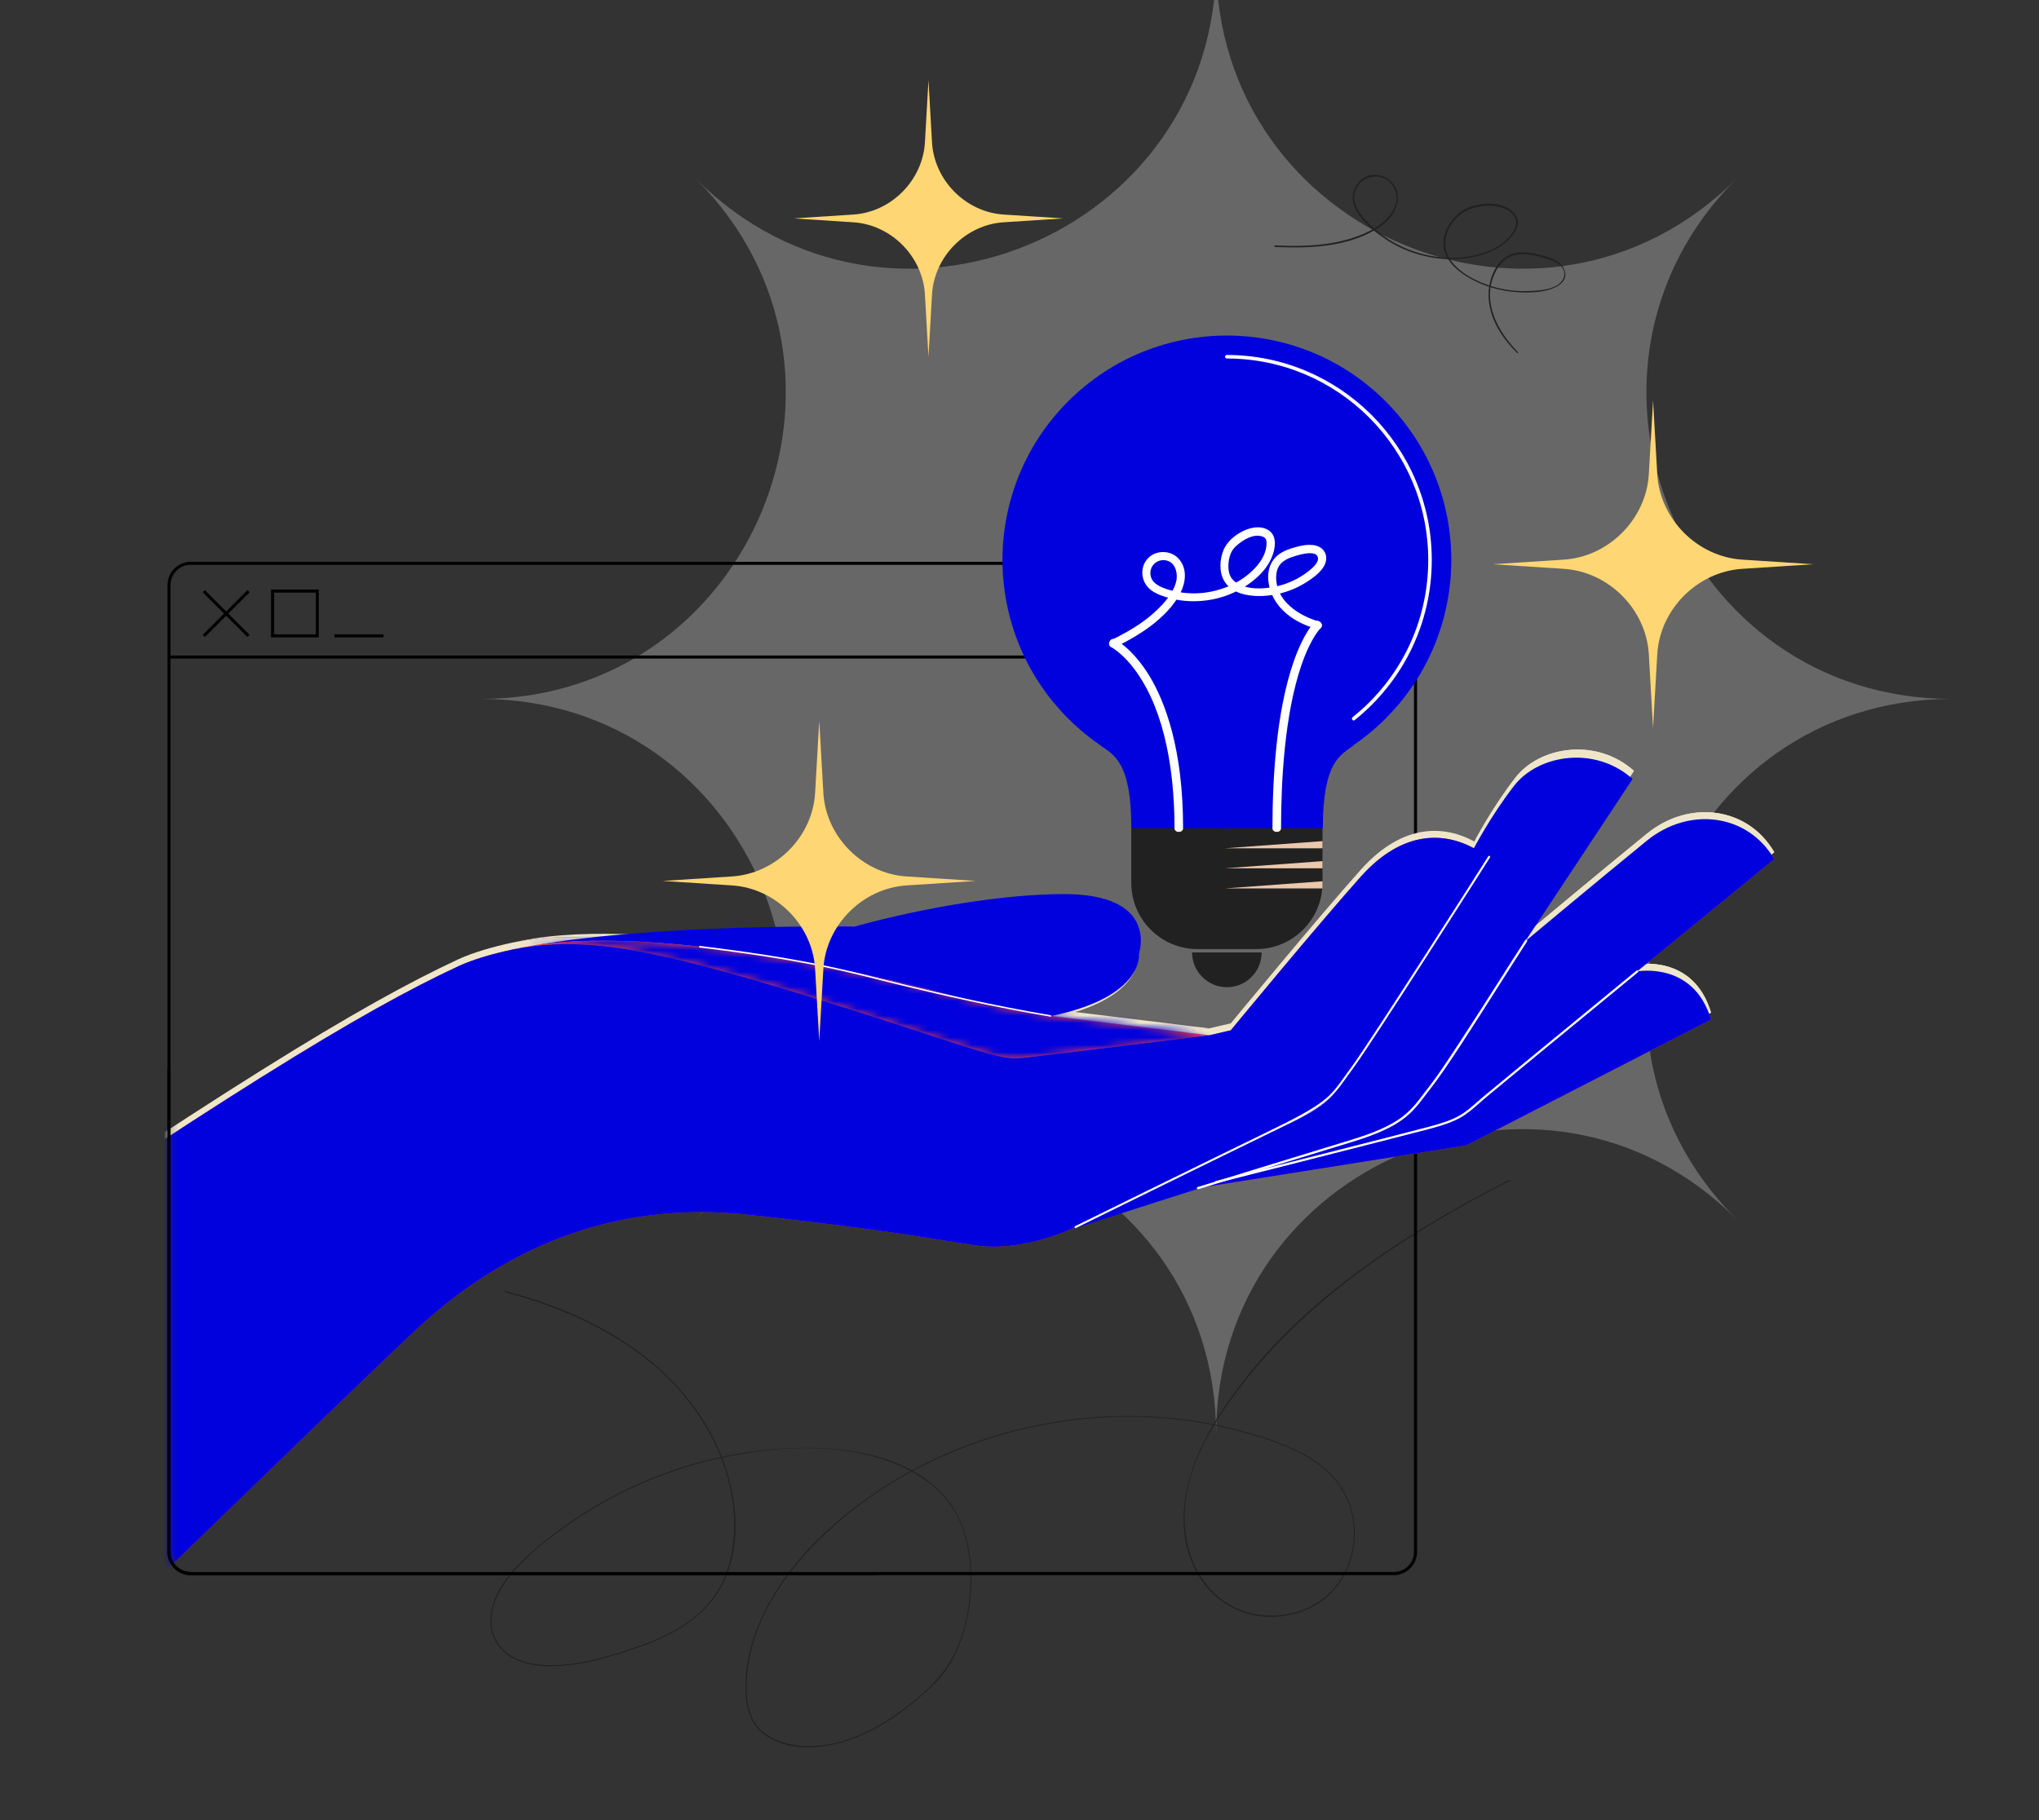 <svg width="280" height="250" viewBox="0 0 280 250" fill="none" xmlns="http://www.w3.org/2000/svg">
<rect x="0" y="0" width="280" height="250" fill="#333333" stroke="none"/>
<g clip-path="url(#clip0_294_5230)">
<path opacity="0.3" d="M167 -5C167.014 32.262 212.059 50.92 238.418 24.582C212.079 50.941 230.738 95.986 268 96C230.738 96.014 212.079 141.059 238.418 167.418C212.059 141.079 167.014 159.738 167 197C166.986 159.738 121.94 141.079 95.582 167.418C121.92 141.059 103.262 96.014 66 96C103.262 95.986 121.92 50.941 95.582 24.582C121.94 50.92 166.986 32.262 167 -5Z" fill="#E0E0E0"/>
<path d="M69.338 177.488C77.05 179.541 84.617 182.824 90.599 188.224C96.306 193.397 100.461 200.689 100.801 208.498C100.962 212.347 100.219 216.389 97.858 219.541C95.287 222.985 91.262 224.909 87.284 226.267C83.857 227.431 80.251 228.531 76.597 228.709C73.59 228.854 69.936 228.353 68.254 225.491C66.444 222.403 68.06 218.927 70.081 216.405C72.345 213.608 75.32 211.312 78.246 209.275C84.649 204.812 91.973 201.692 99.621 200.123C106.993 198.62 115.32 198.183 122.482 200.867C125.845 202.128 128.933 204.198 130.89 207.27C132.636 210.002 133.234 213.365 133.266 216.566C133.299 220.026 132.7 223.583 131.261 226.736C129.758 230.051 127.042 232.492 124.196 234.658C120.025 237.827 114.657 240.479 109.257 239.703C107.656 239.477 106.039 238.927 104.778 237.892C102.304 235.855 102.337 232.217 102.676 229.307C103.501 222.403 107.656 216.259 112.506 211.473C122.466 201.643 136.209 195.887 150.097 194.788C157.033 194.238 164.067 194.853 170.776 196.728C174.43 197.747 178.278 199.008 181.318 201.336C184.277 203.6 185.974 206.963 185.926 210.697C185.894 214.206 184.325 217.698 181.447 219.768C178.715 221.74 175.093 222.355 171.827 221.595C168.189 220.754 165.392 218.119 163.921 214.723C162.401 211.199 162.353 207.237 163.307 203.551C164.309 199.687 166.314 196.162 168.578 192.896C170.954 189.469 173.67 186.283 176.613 183.341C182.579 177.375 189.467 172.395 196.678 168.062C200.17 165.96 203.743 164.004 207.365 162.161C207.446 162.112 207.365 161.999 207.284 162.047C191.763 170.002 176.096 180.172 166.799 195.37C162.87 201.773 160.429 210.293 165.021 217.068C166.961 219.913 169.984 221.708 173.412 222.031C176.581 222.322 179.895 221.384 182.304 219.266C184.729 217.132 186.007 213.915 186.039 210.714C186.071 207.221 184.616 203.988 181.965 201.724C179.022 199.218 175.19 197.892 171.536 196.825C167.931 195.774 164.212 195.079 160.461 194.739C145.974 193.43 131.003 197.326 119.119 205.766C113.25 209.937 107.866 215.273 104.746 221.837C103.291 224.909 102.369 228.272 102.369 231.7C102.369 234.287 102.919 236.874 105.166 238.393C108.578 240.705 113.283 240.204 116.953 238.878C120.122 237.73 123 235.871 125.57 233.737C127.009 232.524 128.513 231.247 129.645 229.743C130.615 228.45 131.342 226.995 131.908 225.475C133.088 222.241 133.541 218.701 133.331 215.273C133.121 212.039 132.28 208.79 130.259 206.186C125.667 200.253 117.373 198.814 110.324 198.878C102.094 198.943 93.881 200.867 86.444 204.376C82.79 206.106 79.329 208.207 76.128 210.649C73.363 212.767 70.469 215.144 68.659 218.183C67.171 220.705 66.654 223.891 68.659 226.316C70.55 228.595 73.832 228.983 76.597 228.838C80.332 228.66 84.067 227.512 87.575 226.3C91.569 224.909 95.595 222.92 98.117 219.396C102.612 213.123 101.286 204.149 98.02 197.65C94.366 190.358 87.947 184.99 80.704 181.449C77.082 179.687 73.25 178.345 69.37 177.31C69.273 177.326 69.241 177.456 69.338 177.488Z" fill="#212121"/>
<path d="M208.444 48.358C205.744 45.641 203.529 41.615 205.178 37.751C205.566 36.83 206.181 35.94 207.07 35.423C208.105 34.809 209.333 34.857 210.465 35.051C211.807 35.294 215.59 36.086 214.701 38.22C214.022 39.853 211.112 39.95 209.657 39.982C207.814 40.031 205.954 39.74 204.208 39.109C202.462 38.479 200.651 37.541 199.455 36.07C198.145 34.469 198.177 32.594 199.261 30.896C200.279 29.295 201.702 28.535 203.578 28.325C204.855 28.18 206.31 28.293 207.377 29.101C208.541 29.991 208.331 31.171 207.474 32.286C206.391 33.693 204.677 34.518 202.995 34.954C199.697 35.811 196.108 35.423 193.004 34.097C191.419 33.418 189.948 32.496 188.671 31.349C187.264 30.087 185.388 28.196 186.148 26.142C186.989 23.895 190.109 23.556 191.354 25.657C192.696 27.905 190.643 30.282 188.784 31.349C184.693 33.693 179.697 33.935 175.105 33.709C174.976 33.709 174.96 33.903 175.089 33.919C179.875 34.146 185.405 33.935 189.511 31.138C191.063 30.087 192.373 28.244 191.839 26.272C191.403 24.655 189.56 23.636 187.959 24.122C186.342 24.607 185.405 26.433 185.89 28.034C186.455 29.926 188.363 31.51 189.915 32.61C193.214 34.938 197.417 36.005 201.411 35.455C203.351 35.197 205.34 34.55 206.827 33.24C207.765 32.416 208.962 30.928 208.185 29.651C206.714 27.226 202.187 27.695 200.344 29.279C199.083 30.362 198 32.157 198.226 33.887C198.501 35.924 200.312 37.395 202.009 38.317C203.933 39.368 206.1 39.982 208.299 40.128C210.109 40.241 212.535 40.209 214.103 39.158C215.558 38.155 215.008 36.555 213.666 35.795C212.81 35.31 211.823 35.067 210.869 34.873C209.818 34.647 208.687 34.534 207.636 34.889C205.712 35.536 204.693 37.687 204.467 39.578C204.208 41.761 204.903 43.927 206.084 45.754C206.714 46.724 207.458 47.614 208.282 48.438C208.379 48.584 208.541 48.438 208.444 48.358Z" fill="#212121"/>
<path d="M191.407 216.356H26.185C24.423 216.356 23 214.917 23 213.171V80.35C23 78.587 24.439 77.165 26.185 77.165H191.407C193.169 77.165 194.592 78.603 194.592 80.35V213.155C194.592 214.917 193.169 216.356 191.407 216.356ZM26.185 77.585C24.649 77.585 23.42 78.83 23.42 80.35V213.155C23.42 214.691 24.665 215.919 26.185 215.919H191.407C192.943 215.919 194.172 214.674 194.172 213.155V80.35C194.172 78.814 192.927 77.585 191.407 77.585H26.185Z" fill="#000100"/>
<path d="M194.381 90.034H23.193V90.455H194.381V90.034Z" fill="#000100"/>
<path d="M28.131 81.055L27.834 81.352L33.973 87.491L34.27 87.194L28.131 81.055Z" fill="#000100"/>
<path d="M33.983 81.057L27.844 87.196L28.141 87.493L34.28 81.354L33.983 81.057Z" fill="#000100"/>
<path d="M43.777 87.545H37.213V80.981H43.777V87.545ZM37.649 87.124H43.373V81.401H37.649V87.124Z" fill="#000100"/>
<path d="M52.668 87.124H45.926V87.545H52.668V87.124Z" fill="#000100"/>
<mask id="mask0_294_5230" style="mask-type:luminance" maskUnits="userSpaceOnUse" x="23" y="77" width="223" height="140">
<path d="M242.854 77.391H172.393H96.281H25.834C24.386 77.391 23.195 78.733 23.195 80.365V213.139C23.195 214.772 24.386 216.114 25.834 216.114H96.295H172.407H242.868C244.317 216.114 245.507 214.772 245.507 213.139V80.365C245.493 78.733 244.302 77.391 242.854 77.391Z" fill="white"/>
</mask>
<g mask="url(#mask0_294_5230)">
<path d="M70.504 129.453C71.409 129.242 72.347 129.065 73.333 128.903C72.363 129.065 71.425 129.259 70.52 129.453C70.52 129.453 70.52 129.453 70.504 129.453Z" fill="#EFE6C9"/>
<path d="M73.154 130.197C90.438 127.174 117.164 127.611 117.164 127.611C117.164 127.611 132.249 123.245 145.684 123.148C159.12 123.035 156.226 131.345 156.226 131.345C156.226 131.345 157.067 137.247 144.165 139.898C144.165 139.898 137.229 138.993 131.376 137.328C125.798 135.727 92.669 127.174 73.154 130.197Z" fill="#EFE6C9"/>
<path d="M185.605 145.847C187.885 142.306 204.506 116.76 204.506 116.76L202.468 115.596C202.468 115.596 204.829 111.021 208.111 106.801C211.393 102.565 219.154 101.223 224.376 105.879L209.582 128.24C209.582 128.24 199.688 143.632 196.551 148.143C193.43 152.654 191.878 153.85 185.589 155.742C179.3 157.633 164.506 162.225 164.506 162.225L147.707 167.609C147.707 167.609 170.892 156.13 176.761 153.414C182.63 150.681 183.325 149.404 185.605 145.847Z" fill="#EFE6C9"/>
<path d="M62.969 131.748C64.941 130.843 67.544 130.067 70.519 129.436C77.665 128.029 84.618 128.692 95.66 131.506C106.703 134.319 121.982 139.379 129.468 141.821C136.954 144.262 138.312 144.569 140.592 144.343C142.871 144.117 166.089 141.239 166.089 141.239L169.015 140.56C169.015 140.56 180.996 126.025 186.881 119.444C192.782 112.864 198.554 113.446 202.451 115.58L204.488 116.744C204.488 116.744 187.867 142.29 185.588 145.831C183.308 149.371 182.613 150.665 176.744 153.381C170.875 156.097 147.69 167.577 147.69 167.577C147.69 167.577 140.77 171.117 133.882 170.099C126.994 169.08 122.677 168.094 102.936 165.911C83.195 163.729 68.126 171.441 57.164 181.659C46.218 191.877 -12.957 249.598 -12.957 249.598L-16.74 181.999C30.535 149.549 49.792 137.86 62.969 131.748Z" fill="#EFE6C9"/>
<path d="M129.469 141.837C121.983 139.396 106.704 134.335 95.661 131.522C84.634 128.708 77.682 128.046 70.519 129.452C71.425 129.258 72.363 129.08 73.333 128.903C92.848 125.879 125.976 134.432 131.554 136.033C137.407 137.698 144.343 138.603 144.343 138.603L166.073 141.255C166.073 141.255 142.856 144.149 140.576 144.359C138.312 144.586 136.954 144.278 129.469 141.837Z" fill="#EFE6C9"/>
<path d="M201.287 151.861C202.823 150.552 224.812 132.476 224.812 132.476C224.812 132.476 232.556 131.005 234.965 139.089L201.352 156.372L164.488 162.225C164.488 162.225 191.812 155.176 195.03 154.287C198.247 153.397 199.751 153.171 201.287 151.861Z" fill="#EFE6C9"/>
<path d="M196.533 148.143C199.654 143.632 209.565 128.24 209.565 128.24C209.565 128.24 220.284 119.283 226.153 114.513C232.023 109.744 240.042 110.859 243.647 117.052L224.812 132.476C224.812 132.476 202.823 150.552 201.287 151.861C199.751 153.171 198.247 153.397 195.03 154.287C191.812 155.176 164.488 162.225 164.488 162.225C164.488 162.225 179.282 157.634 185.572 155.742C191.861 153.85 193.413 152.654 196.533 148.143Z" fill="#EFE6C9"/>
<path d="M70.504 130.406C71.409 130.196 72.347 130.018 73.333 129.856C72.363 130.018 71.425 130.212 70.52 130.406C70.52 130.406 70.52 130.406 70.504 130.406Z" fill="#FA3F35"/>
<path d="M73.332 129.857C90.616 126.833 117.342 127.27 117.342 127.27C117.342 127.27 132.427 122.904 145.862 122.807C159.298 122.694 156.404 131.005 156.404 131.005C156.404 131.005 157.245 136.906 144.342 139.557C144.342 139.557 137.406 138.652 131.553 136.987C125.975 135.386 92.847 126.833 73.332 129.857Z" fill="#0101DE"/>
<path d="M62.969 132.702C64.941 131.797 67.544 131.021 70.519 130.39C77.665 128.984 84.618 129.646 95.66 132.46C106.703 135.273 121.982 140.334 129.468 142.775C136.954 145.216 138.312 145.524 140.592 145.297C142.871 145.071 166.089 142.193 166.089 142.193L169.015 141.514C169.015 141.514 180.996 126.979 186.881 120.398C192.782 113.818 198.554 114.4 202.451 116.534L204.488 117.698C204.488 117.698 187.867 143.244 185.588 146.785C183.308 150.325 182.613 151.619 176.744 154.335C170.875 157.051 147.69 168.531 147.69 168.531C147.69 168.531 140.77 172.072 133.882 171.053C126.994 170.034 122.677 169.048 102.936 166.865C83.195 164.683 68.126 172.395 57.164 182.613C46.218 192.831 -12.957 250.552 -12.957 250.552L-16.74 182.953C30.535 150.503 49.792 138.814 62.969 132.702Z" fill="#FA3F35"/>
<path d="M129.467 142.791C121.981 140.35 106.702 135.289 95.659 132.476C84.632 129.663 77.68 129 70.518 130.39C71.423 130.196 72.361 130.018 73.331 129.84C92.846 126.817 125.974 135.37 131.552 136.971C137.405 138.636 144.341 139.541 144.341 139.541L166.071 142.193C166.071 142.193 142.854 145.087 140.574 145.297C138.311 145.54 136.952 145.233 129.467 142.791Z" fill="#FA3F35"/>
<mask id="mask1_294_5230" style="mask-type:luminance" maskUnits="userSpaceOnUse" x="70" y="129" width="97" height="17">
<path d="M129.467 142.791C121.981 140.35 106.702 135.289 95.659 132.476C84.632 129.663 77.68 129 70.518 130.39C71.423 130.196 72.361 130.018 73.331 129.84C92.846 126.817 125.974 135.37 131.552 136.971C137.405 138.636 144.341 139.541 144.341 139.541L166.071 142.193C166.071 142.193 142.854 145.087 140.574 145.297C138.311 145.54 136.952 145.233 129.467 142.791Z" fill="white"/>
</mask>
<g mask="url(#mask1_294_5230)">
<path d="M24.376 127.307C22.436 137.816 77.553 156.83 147.512 169.78C217.472 182.731 275.742 184.72 277.698 174.21C279.638 163.701 224.521 144.687 154.562 131.737C84.602 118.786 26.316 116.797 24.376 127.307Z" fill="#0101DE"/>
</g>
<path d="M201.287 152.816C202.823 151.506 224.812 133.43 224.812 133.43C224.812 133.43 232.556 131.959 234.965 140.043L201.352 157.326L164.488 163.179C164.488 163.179 191.812 156.13 195.03 155.241C198.247 154.352 199.751 154.125 201.287 152.816Z" fill="#FA3F35"/>
<path d="M196.533 149.097C199.654 144.586 209.565 129.194 209.565 129.194C209.565 129.194 220.284 120.237 226.153 115.467C232.023 110.697 240.042 111.813 243.647 118.005L224.812 133.43C224.812 133.43 202.823 151.506 201.287 152.815C199.751 154.125 198.247 154.351 195.03 155.241C191.812 156.13 164.488 163.179 164.488 163.179C164.488 163.179 179.282 158.587 185.572 156.696C191.861 154.788 193.413 153.608 196.533 149.097Z" fill="#FA3F35"/>
<path d="M185.605 145.847C187.885 142.306 204.506 116.76 204.506 116.76L202.468 115.596C202.468 115.596 204.829 111.021 208.111 106.801C211.393 102.565 219.154 101.223 224.376 105.879L209.582 128.24C209.582 128.24 199.688 143.632 196.551 148.143C193.43 152.654 191.878 153.85 185.589 155.742C179.3 157.633 164.506 162.225 164.506 162.225L147.707 167.609C147.707 167.609 170.892 156.13 176.761 153.414C182.63 150.681 183.325 149.404 185.605 145.847Z" fill="#EFE6C9"/>
<path d="M201.287 151.861C202.823 150.552 224.812 132.476 224.812 132.476C224.812 132.476 232.556 131.005 234.965 139.089L201.352 156.372L164.488 162.225C164.488 162.225 191.812 155.176 195.03 154.287C198.247 153.397 199.751 153.171 201.287 151.861Z" fill="#EFE6C9"/>
<path d="M196.533 148.143C199.654 143.632 209.565 128.24 209.565 128.24C209.565 128.24 220.284 119.283 226.153 114.513C232.023 109.744 240.042 110.859 243.647 117.052L224.812 132.476C224.812 132.476 202.823 150.552 201.287 151.861C199.751 153.171 198.247 153.397 195.03 154.287C191.812 155.176 164.488 162.225 164.488 162.225C164.488 162.225 179.282 157.634 185.572 155.742C191.861 153.85 193.413 152.654 196.533 148.143Z" fill="#EFE6C9"/>
<path d="M185.425 146.963C187.705 143.422 204.326 117.877 204.326 117.877L202.289 116.713C202.289 116.713 204.649 112.137 207.931 107.917C211.214 103.681 218.974 102.339 224.197 106.995L209.403 129.356C209.403 129.356 199.508 144.748 196.371 149.259C193.251 153.77 191.699 154.966 185.409 156.858C179.12 158.75 164.326 163.341 164.326 163.341L147.527 168.725C147.527 168.725 170.712 157.246 176.581 154.53C182.45 151.797 183.146 150.52 185.425 146.963Z" fill="#0101DE"/>
<path d="M62.969 132.702C64.941 131.797 67.544 131.021 70.519 130.39C77.665 128.984 84.618 129.646 95.66 132.46C106.703 135.273 121.982 140.334 129.468 142.775C136.954 145.216 138.312 145.524 140.592 145.297C142.871 145.071 166.089 142.193 166.089 142.193L169.015 141.514C169.015 141.514 180.996 126.979 186.881 120.398C192.782 113.818 198.554 114.4 202.451 116.534L204.488 117.698C204.488 117.698 187.867 143.244 185.588 146.785C183.308 150.325 182.613 151.619 176.744 154.335C170.875 157.051 147.69 168.531 147.69 168.531C147.69 168.531 140.77 172.072 133.882 171.053C126.994 170.034 122.677 169.048 102.936 166.865C83.195 164.683 68.126 172.395 57.164 182.613C46.218 192.831 -12.957 250.552 -12.957 250.552L-16.74 182.953C30.535 150.503 49.792 138.814 62.969 132.702Z" fill="#0101DE"/>
<path d="M201.287 152.816C202.823 151.506 224.812 133.43 224.812 133.43C224.812 133.43 232.556 131.959 234.965 140.043L201.352 157.326L164.488 163.179C164.488 163.179 191.812 156.13 195.03 155.241C198.247 154.352 199.751 154.125 201.287 152.816Z" fill="#0101DE"/>
<path d="M196.533 149.097C199.654 144.586 209.565 129.194 209.565 129.194C209.565 129.194 220.284 120.237 226.153 115.467C232.023 110.697 240.042 111.813 243.647 118.005L224.812 133.43C224.812 133.43 202.823 151.506 201.287 152.815C199.751 154.125 198.247 154.351 195.03 155.241C191.812 156.13 164.488 163.179 164.488 163.179C164.488 163.179 179.282 158.587 185.572 156.696C191.861 154.788 193.413 153.608 196.533 149.097Z" fill="#0101DE"/>
<path d="M147.705 168.693C147.656 168.693 147.591 168.66 147.575 168.612C147.543 168.547 147.575 168.45 147.64 168.418C147.818 168.337 165.506 159.622 174.156 155.418C181.932 151.651 182.563 150.778 184.649 147.868C184.891 147.528 185.182 147.124 185.489 146.704C188.367 142.824 204.228 117.876 204.374 117.617C204.422 117.553 204.503 117.537 204.568 117.569C204.632 117.617 204.649 117.698 204.616 117.763C204.455 118.022 188.594 142.969 185.716 146.866C185.409 147.286 185.118 147.674 184.875 148.03C182.757 150.972 182.11 151.861 174.285 155.661C165.635 159.865 147.947 168.563 147.769 168.66C147.753 168.693 147.721 168.693 147.705 168.693Z" fill="white"/>
<path d="M164.503 163.325C164.438 163.325 164.39 163.276 164.358 163.228C164.341 163.147 164.374 163.066 164.455 163.05C164.584 163.001 177.939 158.878 185.538 156.566C192.28 154.513 193.59 152.767 195.578 150.132C195.853 149.776 196.128 149.404 196.435 149.016C198.327 146.607 202.045 140.77 205.619 135.127C206.977 132.977 208.27 130.956 209.45 129.129C209.499 129.064 209.58 129.048 209.661 129.081C209.725 129.129 209.741 129.21 209.709 129.291C208.529 131.102 207.252 133.139 205.877 135.289C202.288 140.948 198.569 146.785 196.678 149.21C196.37 149.598 196.096 149.97 195.837 150.309C193.816 152.993 192.474 154.772 185.651 156.857C178.068 159.169 164.713 163.292 164.568 163.341C164.519 163.325 164.503 163.325 164.503 163.325Z" fill="white"/>
<path d="M166.977 162.516C166.912 162.516 166.847 162.468 166.831 162.403C166.815 162.322 166.864 162.242 166.944 162.225C167.187 162.161 191.504 156.017 196.257 154.756C200.17 153.721 200.978 153.01 202.935 151.296C203.355 150.924 203.84 150.504 204.422 150.035C207.025 147.868 213.363 142.662 220.073 137.149L224.729 133.317C224.794 133.268 224.891 133.268 224.939 133.333C224.988 133.398 224.988 133.495 224.923 133.543L220.267 137.375C213.557 142.888 207.219 148.094 204.616 150.261C204.05 150.73 203.565 151.15 203.145 151.522C201.205 153.22 200.315 153.996 196.338 155.047C191.585 156.308 167.268 162.452 167.025 162.516C166.993 162.516 166.977 162.516 166.977 162.516Z" fill="white"/>
<path d="M144.327 139.655C136.339 138.296 129.517 136.728 123.906 135.37C122.904 135.128 121.917 134.885 120.947 134.642C115.321 133.22 109.5 131.765 96 130.132L96.032 129.921C109.549 131.554 115.369 133.026 121.012 134.448C121.966 134.691 122.968 134.934 123.955 135.176C129.565 136.534 136.372 138.102 144.359 139.461L144.327 139.655Z" fill="white"/>
</g>
<path d="M120.607 216.356H26.185C24.423 216.356 23 214.917 23 213.171V146.769H23.42V213.171C23.42 214.707 24.665 215.936 26.185 215.936H120.623V216.356H120.607Z" fill="#000100"/>
<path d="M190.269 98.696C202.304 86.662 202.304 67.15 190.269 55.116C178.235 43.081 158.723 43.081 146.689 55.116C134.654 67.15 134.654 86.662 146.689 98.696C158.723 110.731 178.235 110.731 190.269 98.696Z" fill="#0101DE"/>
<path d="M185.894 98.959C185.83 98.959 185.749 98.927 185.7 98.862C185.62 98.749 185.636 98.604 185.733 98.523C192.346 93.236 196.129 85.362 196.129 76.906C196.129 61.66 183.728 49.242 168.465 49.242C168.336 49.242 168.223 49.129 168.223 49C168.223 48.87 168.336 48.757 168.465 48.757C183.987 48.757 196.614 61.385 196.614 76.906C196.614 85.507 192.75 93.527 186.024 98.911C186.008 98.943 185.943 98.959 185.894 98.959Z" fill="white"/>
<path d="M180.978 85.847C178.067 84.99 174.947 82.969 174.753 79.622C174.704 78.846 174.834 78.022 175.286 77.375C175.804 76.631 176.644 76.227 177.485 75.968C178.52 75.629 181.155 74.836 181.479 76.534C181.608 77.229 181.058 77.892 180.589 78.345C180.056 78.846 179.442 79.283 178.827 79.654C177.566 80.414 176.159 80.932 174.704 81.158C173.233 81.401 171.6 81.433 170.193 80.835C169.482 80.528 168.835 80.043 168.496 79.331C168.205 78.717 168.14 78.005 168.205 77.326C168.253 76.647 168.431 75.952 168.787 75.37C169.142 74.772 169.757 74.303 170.323 73.915C171.131 73.381 172.15 72.945 173.136 73.123C173.443 73.171 173.75 73.284 173.993 73.478C174.462 73.866 174.462 74.529 174.397 75.079C174.235 76.502 173.362 77.763 172.344 78.733C170.387 80.609 167.736 81.708 165.052 81.95C163.726 82.064 162.4 81.983 161.107 81.676C159.733 81.352 157.825 80.786 157.518 79.186C157.194 77.585 158.552 76.195 160.169 76.469C161.883 76.777 162.384 78.733 161.948 80.204C161.495 81.756 160.315 83.115 159.167 84.198C157.938 85.378 156.531 86.348 155.06 87.189C154.332 87.609 153.605 87.981 152.845 88.353C152.78 88.385 152.829 88.482 152.893 88.45C154.656 87.593 156.37 86.623 157.922 85.427C159.393 84.279 160.8 82.872 161.657 81.207C162.32 79.897 162.546 78.151 161.414 77.003C160.493 76.065 158.779 76.098 157.922 77.116C157.033 78.167 157.243 79.768 158.31 80.609C158.957 81.126 159.797 81.401 160.59 81.627C161.301 81.837 162.045 81.967 162.788 82.031C165.828 82.306 168.965 81.465 171.422 79.638C172.602 78.765 173.67 77.65 174.219 76.259C174.575 75.37 174.898 73.85 173.912 73.236C173.201 72.783 172.247 72.896 171.487 73.155C170.274 73.591 168.981 74.529 168.48 75.742C167.995 76.922 167.881 78.571 168.625 79.671C169.53 81.013 171.309 81.352 172.813 81.368C174.446 81.385 176.079 81.029 177.566 80.382C178.358 80.026 179.118 79.59 179.83 79.073C180.379 78.668 180.945 78.216 181.317 77.617C181.64 77.116 181.77 76.469 181.398 75.952C181.042 75.451 180.395 75.338 179.83 75.338C179.005 75.338 178.18 75.58 177.404 75.823C176.612 76.081 175.82 76.469 175.303 77.148C174.381 78.345 174.543 80.091 175.092 81.401C175.755 82.953 177.032 84.149 178.52 84.942C179.296 85.362 180.121 85.669 180.961 85.912C181.01 85.976 181.042 85.863 180.978 85.847Z" fill="white" stroke="white"/>
<path d="M172.538 130.358H164.422C159.442 130.358 155.352 126.283 155.352 121.288V113.171C155.352 108.191 159.426 104.101 164.422 104.101H172.538C177.518 104.101 181.609 108.175 181.609 113.171V121.288C181.609 126.267 177.534 130.358 172.538 130.358Z" fill="#212121"/>
<path d="M155.353 113.753C155.353 104.651 152.977 103.745 151.117 102.371H169.193V113.753H155.353Z" fill="#0101DE"/>
<path d="M181.656 113.753C181.656 104.651 184.033 103.745 185.892 102.371H167.816V113.753H181.656Z" fill="#0101DE"/>
<path d="M161.964 113.753H161.786C161.786 107.787 161.01 99.396 157.275 93.236C155.06 89.566 152.813 88.434 152.797 88.418L152.878 88.256C152.894 88.272 155.19 89.436 157.437 93.139C159.507 96.583 161.964 102.921 161.964 113.753Z" fill="white" stroke="white" stroke-linejoin="round"/>
<path d="M175.416 113.753H175.238C175.238 107.237 175.723 98.038 178.068 91.199C179.474 87.092 180.865 85.815 180.913 85.766L181.026 85.895C181.01 85.912 179.604 87.205 178.213 91.279C175.901 98.102 175.416 107.27 175.416 113.753Z" fill="white" stroke="white" stroke-linejoin="round"/>
<path d="M168.479 135.596C171.115 135.596 173.249 133.462 173.249 130.827H163.693C163.71 133.446 165.844 135.596 168.479 135.596Z" fill="#212121"/>
<path d="M181.61 116.518H168.174L181.61 115.532V116.518Z" fill="#EBC7AC"/>
<path d="M181.61 119.267H168.174L181.61 118.28V119.267Z" fill="#EBC7AC"/>
<path d="M181.61 122.031H168.174L181.61 121.045V122.031Z" fill="#EBC7AC"/>
<path d="M227.578 65.113L227 55L226.422 65.113C226.075 71.287 220.932 76.468 214.748 76.869L205 77.5L214.748 78.131C220.932 78.532 226.075 83.713 226.422 89.887L227 100L227.578 89.887C227.925 83.713 233.068 78.532 239.252 78.131L249 77.5L239.252 76.869C233.068 76.468 227.925 71.287 227.578 65.113Z" fill="#FFD674"/>
<path d="M113.065 108.888L112.5 99L111.935 108.888C111.596 114.925 106.57 119.991 100.526 120.383L91 121L100.526 121.617C106.57 122.009 111.596 127.075 111.935 133.112L112.5 143L113.065 133.112C113.404 127.075 118.43 122.009 124.474 121.617L134 121L124.474 120.383C118.43 119.991 113.404 114.925 113.065 108.888Z" fill="#FFD674"/>
<path d="M127.986 19.54L127.5 11L127.014 19.54C126.722 24.754 122.397 29.128 117.197 29.467L109 30L117.197 30.533C122.397 30.872 126.722 35.246 127.014 40.461L127.5 49L127.986 40.461C128.278 35.246 132.603 30.872 137.803 30.533L146 30L137.803 29.467C132.603 29.128 128.278 24.754 127.986 19.54Z" fill="#FFD674"/>
</g>
<defs>
<clipPath id="clip0_294_5230">
<rect width="280" height="250" fill="white"/>
</clipPath>
</defs>
</svg>
